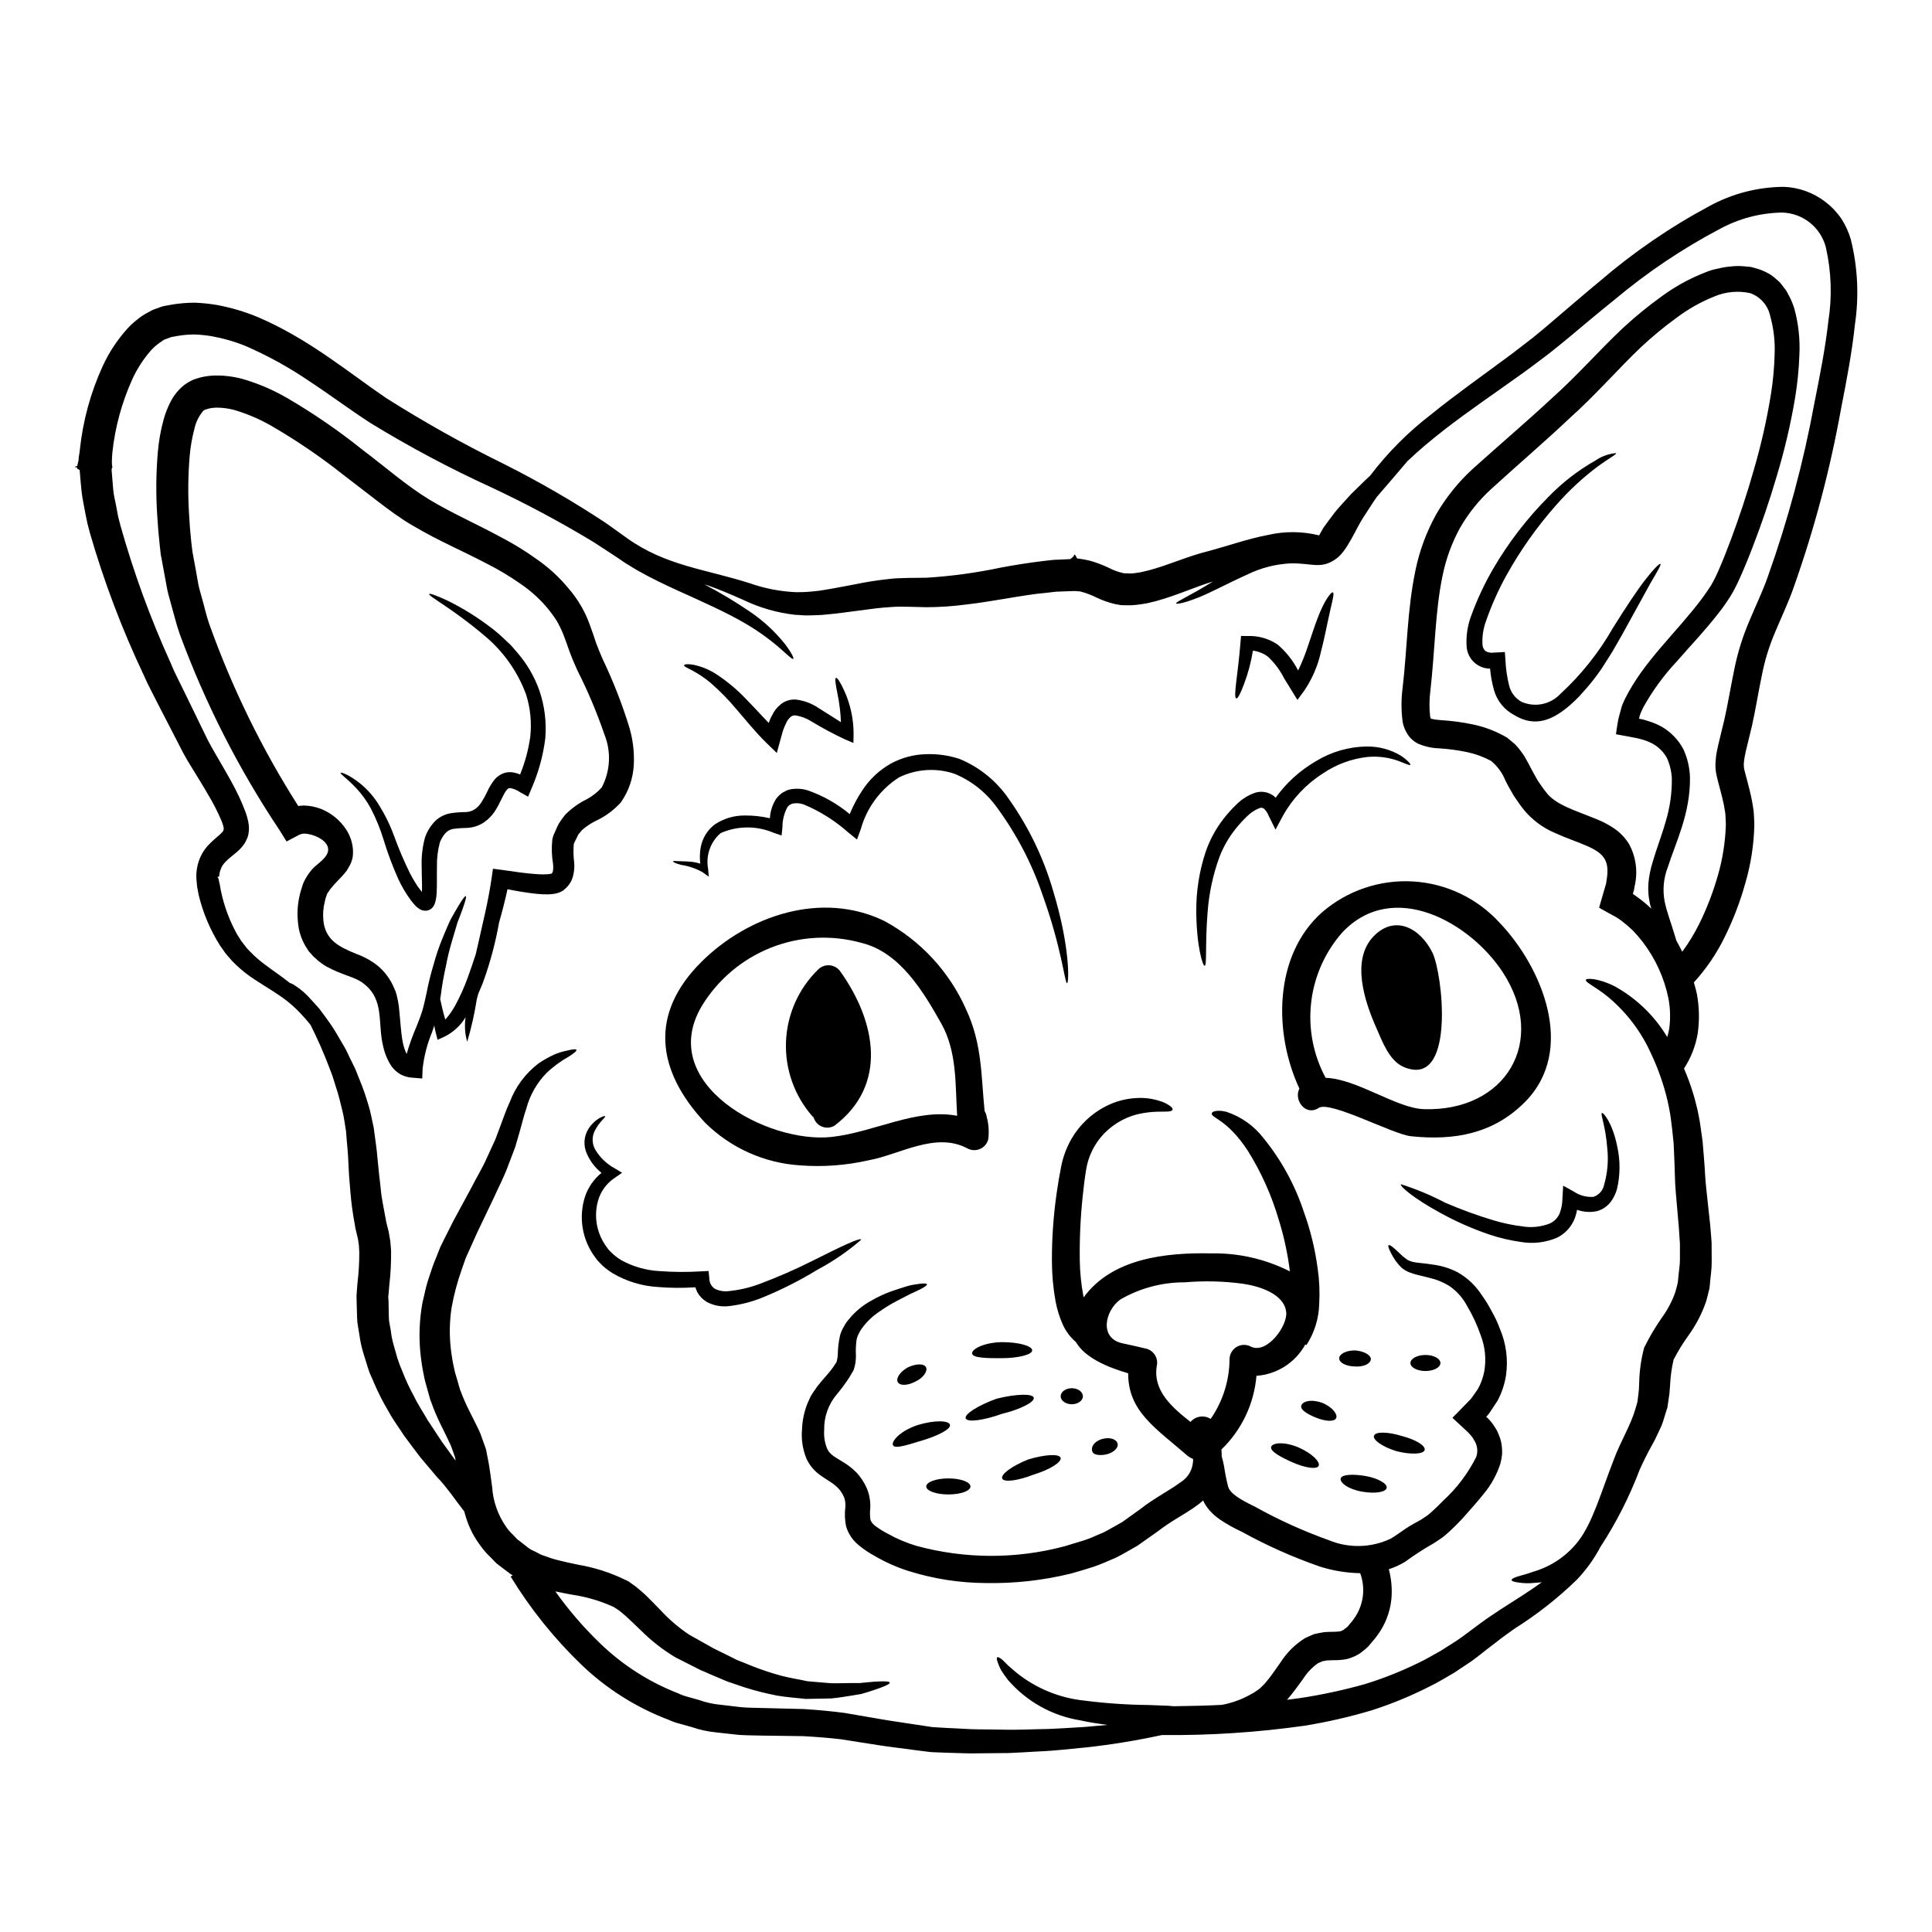 <?xml version="1.0" encoding="UTF-8"?>
<!-- Uploaded to: SVG Repo, www.svgrepo.com, Generator: SVG Repo Mixer Tools -->
<svg fill="#000000" width="800px" height="800px" version="1.1" viewBox="144 144 512 512" xmlns="http://www.w3.org/2000/svg">
 <g>
  <path d="m246.89 487.55v0.219l0.027 0.277 0.047 0.555c0.027 1.434 0.051 2.894 0.078 4.301l0.004-0.004c-0.008 0.664 0.059 1.324 0.199 1.969l0.328 1.785v0.004c0.129 1.223 0.363 2.438 0.703 3.621 0.352 1.23 0.703 2.441 1.031 3.648 0.383 1.195 0.828 2.371 1.332 3.523 0.887 2.289 1.93 4.516 3.121 6.668 1.035 2.188 2.418 4.176 3.543 6.191 1.281 1.969 2.539 3.848 3.746 5.684 1.281 1.762 2.519 3.477 3.699 5.117l-0.125-0.68-0.051-0.301-0.09-0.246-0.906-2.539c-0.355-0.883-0.883-1.84-1.281-2.754l-1.484-3.019c-0.988-1.992-1.855-4.043-2.594-6.141l-0.223-0.578-0.102-0.395-0.223-0.789-0.453-1.613c-0.281-1.078-0.629-2.137-0.832-3.242-0.461-2.176-0.797-4.375-1.008-6.59-0.395-4.344-0.199-8.719 0.578-13.012 0.527-2.039 0.855-4.074 1.512-6.016 0.656-1.941 1.254-3.938 1.969-5.559 0.328-0.859 0.68-1.711 1.008-2.543l0.25-0.656 0.098-0.152 0.305-0.625 0.602-1.234c0.832-1.66 1.637-3.269 2.445-4.852 1.633-3.047 3.242-6.016 4.777-8.832 1.41-2.793 2.969-5.258 4.152-8 0.629-1.336 1.207-2.641 1.812-3.938l0.227-0.48 0.098-0.223 0.051-0.125c0.051-0.074 0.355-0.934 0.355-0.934 0.223-0.629 0.477-1.23 0.703-1.863 0.953-2.465 1.707-4.856 2.754-7.086l0.004 0.004c1.535-4.102 4.203-7.68 7.695-10.316 1.309-0.891 2.691-1.668 4.129-2.32 1.004-0.434 2.051-0.762 3.117-0.98 1.711-0.43 2.668-0.527 2.754-0.25 0.086 0.277-0.605 0.883-2.09 1.816l0.004-0.004c-0.934 0.516-1.832 1.086-2.691 1.707-1.094 0.789-2.137 1.648-3.121 2.566-2.582 2.633-4.438 5.887-5.387 9.449-0.727 2.086-1.281 4.527-2.035 7.086-0.203 0.652-0.395 1.309-0.578 1.969l-0.281 1.008-0.426 1.129c-0.504 1.312-1.008 2.668-1.535 4.027-0.984 2.754-2.519 5.664-3.879 8.684-1.383 2.894-2.816 5.902-4.328 9.055-0.68 1.535-1.387 3.094-2.113 4.703l-0.531 1.18-0.277 0.605-0.051 0.148-0.125 0.305c-0.301 0.855-0.602 1.734-0.906 2.59l0.004-0.004c-1.203 3.356-2.125 6.809-2.754 10.316-0.547 3.59-0.613 7.234-0.203 10.844 0.215 1.879 0.535 3.746 0.957 5.59 0.176 0.93 0.527 1.887 0.789 2.816l0.395 1.434 0.227 0.703 0.074 0.328c0.039 0.062 0.074 0.133 0.102 0.199 0.699 1.914 1.52 3.781 2.449 5.594l1.41 2.816c0.477 1.059 1.031 1.969 1.484 3.148 0.43 1.23 0.859 2.441 1.312 3.672l0.074 0.227 0.023 0.074c0 0.027 0.074 0.305 0.074 0.305l0.102 0.453 0.148 0.832 0.328 1.633c0.395 2.141 0.73 4.781 1.008 6.844v0.004c0.246 3.754 1.508 7.371 3.648 10.465 0.508 0.766 1.109 1.469 1.785 2.09l0.957 1.008 0.223 0.25c0.051 0.047 0.656 0.5 0.656 0.5l2.539 1.969c0.789 0.531 1.484 0.73 2.188 1.133l0.004 0.004c0.348 0.203 0.711 0.387 1.082 0.555l1.312 0.453h-0.004c0.863 0.34 1.746 0.625 2.644 0.852l2.816 0.68c1.004 0.223 1.969 0.426 2.969 0.629v0.004c4.301 0.727 8.48 2.066 12.406 3.973l0.375 0.172 0.176 0.102 0.102 0.023 0.426 0.25 0.578 0.43 1.18 0.832c0.883 0.727 1.887 1.574 2.617 2.262 1.461 1.41 2.754 2.793 4.027 4.078v0.004c2.238 2.414 4.746 4.559 7.481 6.391 1.457 0.832 2.894 1.637 4.301 2.418 0.73 0.43 1.461 0.832 2.188 1.23 0.703 0.328 1.387 0.68 2.09 1.031 1.387 0.68 2.754 1.336 4.051 2.016 1.387 0.555 2.754 1.082 4.051 1.633 2.504 0.984 5.059 1.832 7.652 2.543 2.441 0.652 4.805 0.98 7.019 1.484 2.238 0.176 4.352 0.395 6.266 0.527 1.938 0.051 3.723-0.047 5.332-0.047h2.289c0.703-0.078 1.383-0.152 2.012-0.199 1.23-0.125 2.289-0.203 3.172-0.227 1.734-0.074 2.691 0.023 2.754 0.305s-0.727 0.75-2.418 1.359c-0.832 0.328-1.863 0.652-3.094 1.055-0.629 0.176-1.309 0.395-2.012 0.605-0.754 0.125-1.535 0.25-2.363 0.395-1.66 0.25-3.523 0.602-5.613 0.789-2.062 0.047-4.328 0.074-6.766 0.125-2.418-0.281-5.035-0.43-7.777-0.91l0.004-0.008c-2.863-0.555-5.695-1.277-8.477-2.16-1.434-0.504-2.918-1.008-4.457-1.512-1.457-0.629-2.969-1.254-4.527-1.914-0.754-0.352-1.535-0.676-2.312-1.004-0.781-0.328-1.484-0.754-2.238-1.109l-4.723-2.391c-3.328-1.984-6.394-4.379-9.133-7.117-1.387-1.309-2.691-2.617-4-3.797-0.656-0.578-1.133-0.957-1.738-1.461l-1.203-0.789-0.395-0.25c-0.051-0.023-0.199-0.074-0.199-0.074l-0.281-0.125v-0.004c-3.324-1.457-6.824-2.465-10.414-2.992-1.438-0.25-2.922-0.555-4.481-0.883 3.504 4.93 7.457 9.52 11.809 13.715 5.957 5.781 13.016 10.305 20.758 13.309 0.879 0.426 1.805 0.754 2.754 0.984 0.93 0.25 1.863 0.527 2.793 0.789l0.004-0.004c1.777 0.645 3.629 1.059 5.508 1.234 1.867 0.227 3.699 0.453 5.512 0.652 1.812 0.199 3.75 0.152 5.613 0.227 3.773 0.098 7.477 0.176 11.07 0.277 3.672 0.227 7.418 0.578 10.844 1.031 3.371 0.578 6.641 1.133 9.812 1.688 3.172 0.555 6.164 0.93 9.109 1.41 1.461 0.223 2.922 0.426 4.328 0.652 1.434 0.125 2.867 0.148 4.25 0.25 2.816 0.098 5.512 0.352 8.176 0.352 2.664 0 5.211 0.074 7.703 0.102 2.492 0.027 4.879-0.074 7.195-0.125 4.652-0.027 8.93-0.395 12.957-0.605 2.137-0.172 4.176-0.375 6.164-0.551-2.516-0.328-4.902-0.68-7.086-1.18h0.004c-7.527-1.176-14.383-4.996-19.348-10.77-0.703-0.93-1.281-1.734-1.711-2.441-0.43-0.703-0.652-1.383-0.855-1.863-0.395-1.008-0.457-1.535-0.227-1.66 0.227-0.125 0.703 0.102 1.484 0.789 0.379 0.355 0.832 0.809 1.359 1.363 0.578 0.504 1.258 1.082 2.066 1.785h-0.004c5.207 4.238 11.539 6.863 18.215 7.543 5.625 0.719 11.289 1.105 16.957 1.16 1.66 0.078 3.398 0.125 5.184 0.199 0.48 0.051 1.008 0.078 1.484 0.125 4.379-0.047 8.582-0.148 12.66-0.352 0.676-0.125 1.336-0.25 1.969-0.43l-0.004 0.004c1.82-0.484 3.574-1.176 5.234-2.062l1.438-0.789 0.98-0.68h-0.004c0.371-0.23 0.711-0.508 1.008-0.832 0.301-0.352 0.652-0.602 0.98-1.004 1.309-1.512 2.566-3.348 4.027-5.438v0.004c1.656-2.617 3.883-4.828 6.516-6.469 0.789-0.395 1.574-0.703 2.394-1.055 0.883-0.203 1.785-0.395 2.664-0.531 1.66-0.125 3.195-0.051 3.879-0.172 0.176-0.051 0.395-0.027 0.551-0.078h-0.004c0.125-0.082 0.254-0.148 0.395-0.203 0.25 0 0.551-0.395 0.879-0.578h-0.004c0.406-0.285 0.758-0.641 1.035-1.055 0.328-0.43 0.727-0.789 1.055-1.312v0.004c2.629-3.512 3.293-8.117 1.766-12.227-3.609-0.066-7.188-0.652-10.629-1.738-7.18-2.488-14.129-5.586-20.781-9.258-1.961-0.895-3.844-1.949-5.637-3.148-1.086-0.719-2.066-1.582-2.922-2.566-0.672-0.77-1.234-1.637-1.66-2.566-0.426 0.395-0.855 0.754-1.254 1.055-2.09 1.574-4.051 2.668-5.812 3.773-1.715 1.031-3.371 2.156-4.957 3.375l-5.383 3.797c-1.914 1.082-3.801 2.215-5.711 3.172-2.016 0.832-3.938 1.758-5.938 2.414-2.004 0.652-3.938 1.207-5.859 1.762h-0.004c-7.414 1.832-15.039 2.684-22.672 2.539-6.945-0.031-13.844-1.109-20.469-3.191-3.125-0.988-6.129-2.32-8.953-3.981-1.465-0.781-2.848-1.703-4.129-2.754-1.66-1.305-2.875-3.09-3.473-5.117-0.34-1.664-0.406-3.371-0.199-5.059 0.086-0.887-0.023-1.781-0.328-2.617-0.355-0.82-0.828-1.582-1.41-2.262-0.68-0.715-1.449-1.34-2.289-1.863-0.906-0.629-2.062-1.258-3.269-2.238-1.262-1.031-2.273-2.328-2.969-3.797-1.047-2.512-1.461-5.242-1.207-7.953 0.09-2.398 0.609-4.762 1.527-6.977 0.25-0.551 0.48-1.082 0.73-1.609h0.004c0.273-0.496 0.578-0.973 0.906-1.434 0.574-0.887 1.211-1.727 1.906-2.519 1.258-1.484 2.394-2.691 3.246-3.938l0.605-0.93h0.004c0.137-0.148 0.23-0.332 0.273-0.531 0.164-0.598 0.258-1.211 0.277-1.832 0.023-1.66 0.219-3.312 0.578-4.934 0.227-0.871 0.582-1.703 1.059-2.465 0.355-0.691 0.793-1.332 1.309-1.91 1.648-2.031 3.684-3.715 5.988-4.961 1.676-0.969 3.438-1.785 5.258-2.438 1.609-0.551 2.992-1.008 4.176-1.359 1.184-0.352 2.137-0.453 2.894-0.578 1.535-0.227 2.289-0.176 2.363 0.074 0.07 0.25-0.527 0.703-1.891 1.387-0.676 0.352-1.574 0.727-2.617 1.23-1.043 0.504-2.234 1.18-3.644 1.887-1.598 0.844-3.133 1.797-4.606 2.844-1.766 1.18-3.301 2.672-4.531 4.402-0.336 0.461-0.625 0.961-0.855 1.488-0.238 0.449-0.406 0.93-0.5 1.43-0.188 1.352-0.25 2.719-0.18 4.078 0.023 0.988-0.078 1.977-0.301 2.941l-0.277 0.957c-0.125 0.27-0.27 0.535-0.43 0.785-0.223 0.395-0.477 0.789-0.727 1.23v0.004c-1.016 1.566-2.125 3.066-3.324 4.5-2.231 2.621-3.422 5.973-3.344 9.414-0.133 1.746 0.152 3.5 0.832 5.113 0.332 0.641 0.809 1.199 1.383 1.637 0.652 0.504 1.633 1.059 2.754 1.762h0.004c1.305 0.773 2.508 1.711 3.57 2.789 1.156 1.234 2.086 2.656 2.758 4.207 0.688 1.652 0.996 3.441 0.906 5.231-0.117 1.039-0.098 2.086 0.051 3.121 0.285 0.672 0.754 1.246 1.355 1.66 1.004 0.738 2.066 1.398 3.172 1.969 2.445 1.375 5.035 2.473 7.723 3.269 12.824 3.481 26.336 3.516 39.176 0.098 1.738-0.527 3.5-1.055 5.285-1.609 1.785-0.555 3.375-1.41 5.117-2.086 1.66-0.859 3.269-1.84 4.934-2.754l4.801-3.449c3.543-2.816 7.871-4.984 10.77-7.172 1.27-0.828 2.238-2.047 2.754-3.469 0.258-0.773 0.402-1.582 0.43-2.394-0.023-0.098-0.051-0.172-0.074-0.246v-0.004c-0.512-0.184-0.988-0.457-1.41-0.805-8.504-7.394-15.742-11.727-15.742-21.863-5.406-1.574-11.414-4.078-13.836-8.266-1.5-1.281-2.695-2.883-3.5-4.684-0.859-1.922-1.488-3.941-1.883-6.012-0.645-3.535-0.973-7.125-0.984-10.719-0.027-5.984 0.387-11.965 1.234-17.891 0.375-2.668 0.789-5.117 1.281-7.551l0.004 0.004c0.52-2.492 1.438-4.883 2.715-7.086 2.098-3.594 5.168-6.523 8.855-8.453 2.644-1.398 5.57-2.18 8.559-2.293 1.941-0.094 3.887 0.152 5.746 0.734 1.047 0.281 2.039 0.75 2.918 1.383 0.555 0.43 0.754 0.754 0.652 1.008-0.102 0.25-0.453 0.395-1.105 0.453-0.652 0.059-1.609 0.023-2.894 0.051h0.004c-1.625 0.043-3.246 0.238-4.836 0.578-2.277 0.504-4.438 1.441-6.363 2.758-2.57 1.719-4.652 4.078-6.039 6.844-0.836 1.672-1.406 3.461-1.684 5.309-0.355 2.164-0.656 4.578-0.91 7.121-0.586 5.621-0.836 11.273-0.75 16.926 0.055 3.141 0.375 6.273 0.957 9.359 0.023 0.125 0.047 0.199 0.074 0.305 7.523-10.367 21.812-11.902 33.789-11.652 7.242-0.141 14.406 1.5 20.863 4.777-0.574-4.633-1.559-9.203-2.945-13.66-1.891-6.461-4.656-12.633-8.227-18.344-5.535-8.426-9.688-8.582-9.535-9.863 0.027-0.426 1.18-1.055 3.801-0.453 3.973 1.293 7.453 3.766 9.984 7.086 4.676 5.773 8.266 12.348 10.598 19.402 1.773 4.898 3.012 9.977 3.695 15.145 0.445 3.082 0.574 6.203 0.395 9.312-0.102 3.883-1.277 7.664-3.398 10.918l-0.277-0.199h0.004c-2.617 4.805-7.5 7.945-12.957 8.328-0.629 7.418-3.926 14.355-9.285 19.523 0.051 0.605 0.074 1.207 0.074 1.816 0.227 0.855 0.453 1.684 0.605 2.516v-0.004c0.27 1.836 0.629 3.66 1.078 5.461 0.504 1.938 3.523 3.625 7.023 5.309 6.273 3.508 12.832 6.484 19.602 8.906 5.312 2.231 11.328 2.09 16.531-0.395 1.18-0.703 2.34-1.574 3.82-2.566 1.574-1.078 2.754-1.633 4.078-2.391l1.574-1.031c0.527-0.352 0.98-0.832 1.457-1.207 0.984-0.883 1.969-1.863 2.922-2.844l-0.004 0.004c3.617-3.305 6.594-7.242 8.781-11.625 0.508-1.516 0.273-3.184-0.629-4.504-0.199-0.402-0.453-0.773-0.754-1.105l-0.703-0.789-1.207-1.133c-0.789-0.703-1.574-1.434-2.312-2.137l-0.551-0.527-0.152-0.125c-0.023-0.051 0.074-0.102 0.102-0.152l1.281-1.281c0.652-0.676 1.336-1.383 1.969-2.039l0.98-1.004-0.004-0.004c0.293-0.254 0.559-0.543 0.785-0.859 0.531-0.75 1.059-1.508 1.574-2.238 0.84-1.477 1.426-3.086 1.738-4.754 0.555-3.176 0.242-6.438-0.906-9.449-0.957-2.797-2.207-5.488-3.723-8.023-1.098-2.047-2.668-3.801-4.578-5.117-1.66-1.035-3.481-1.781-5.387-2.211-1.816-0.504-3.477-0.754-5.117-1.387-0.801-0.301-1.551-0.734-2.211-1.285-1.145-1.121-2.09-2.43-2.793-3.871-0.652-1.258-0.855-1.941-0.625-2.09 0.227-0.148 0.789 0.199 1.836 1.156 0.504 0.48 1.133 1.059 1.914 1.785 0.395 0.352 0.832 0.602 1.258 0.957h-0.004c0.477 0.254 0.984 0.441 1.508 0.555 1.207 0.246 2.996 0.328 4.984 0.652v0.004c2.379 0.273 4.691 0.98 6.816 2.086 2.617 1.488 4.828 3.598 6.441 6.141 0.926 1.289 1.758 2.641 2.492 4.051 0.883 1.523 1.633 3.125 2.242 4.781 1.641 3.844 2.203 8.062 1.633 12.199-0.355 2.367-1.105 4.652-2.215 6.769l-2.039 3.094c-0.09 0.152-0.191 0.293-0.301 0.43l-0.176 0.199-0.328 0.395c-0.395 0.301-0.023 0.352 0.102 0.477 0.742 0.723 1.395 1.535 1.938 2.418 0.465 0.66 0.836 1.379 1.105 2.137 0.34 0.781 0.578 1.602 0.703 2.441 0.141 0.875 0.191 1.762 0.156 2.644-0.09 0.848-0.242 1.691-0.457 2.516-0.953 2.934-2.453 5.656-4.43 8.023-1.836 2.312-3.672 4.301-5.637 6.543-1.031 1.105-2.086 2.164-3.293 3.293-0.629 0.555-1.23 1.133-1.938 1.66-0.703 0.527-1.438 0.957-2.164 1.461v0.004c-2.695 1.523-5.301 3.207-7.801 5.031-1.352 0.824-2.797 1.484-4.301 1.969 0.695 2.59 0.926 5.281 0.68 7.949-0.367 3.559-1.711 6.945-3.879 9.789-0.477 0.68-1.078 1.309-1.609 1.969-0.547 0.707-1.191 1.332-1.91 1.863-0.77 0.676-1.645 1.219-2.59 1.609-0.477 0.199-1.008 0.395-1.508 0.551-0.477 0.109-0.957 0.191-1.438 0.254-0.816 0.098-1.641 0.141-2.465 0.125l-1.66 0.051c-0.395 0.102-0.809 0.148-1.207 0.227-0.395 0.172-0.754 0.352-1.156 0.5h-0.004c-1.586 1.121-2.938 2.539-3.973 4.18-1.281 1.781-2.668 3.695-4.25 5.535l3.422-0.453h-0.004c5.801-0.875 11.539-2.113 17.184-3.699 4.844-1.492 9.562-3.359 14.117-5.586 2.164-1.008 4.152-2.238 6.141-3.32 1.887-1.254 3.797-2.34 5.535-3.621 1.734-1.281 3.473-2.566 5.117-3.801 1.785-1.309 3.523-2.441 5.184-3.543 4.051-2.566 7.699-4.879 10.844-7.144h-0.004c-0.094 0-0.188 0.016-0.273 0.047-0.578 0.051-1.105 0.102-1.633 0.125h-0.004c-1.516 0.168-3.047 0.129-4.551-0.125-1.008-0.148-1.574-0.375-1.574-0.625s0.477-0.555 1.461-0.883c0.984-0.328 2.488-0.652 4.176-1.281l-0.004-0.004c4.812-1.363 9.055-4.238 12.105-8.199 3.797-4.984 5.934-12.781 9.445-21.789 1.684-4.481 4.481-9.086 5.637-13.188l0.453-1.574 0.098-0.395 0.027-0.227 0.125-0.98 0.223-1.969 0.074-1.836h0.004c0.066-3.082 0.5-6.148 1.281-9.133l0.027-0.074 0.098-0.227 0.004-0.004c1.352-2.731 2.906-5.356 4.656-7.848 1.477-2.035 2.656-4.273 3.492-6.644 0.203-0.652 0.355-1.332 0.531-1.969l0.125-0.504 0.023-0.172 0.125-1.207c0.125-1.574 0.43-3.297 0.43-4.723l0.004-4.297c-0.102-1.512-0.199-2.996-0.305-4.481-0.25-3.07-0.527-6.09-0.789-9.055-0.277-2.871-0.25-6.191-0.395-8.906-0.051-1.387-0.125-2.754-0.176-4.078-0.125-1.281-0.25-2.566-0.395-3.82-0.141-1.254-0.328-2.617-0.504-3.902-0.223-1.18-0.395-2.289-0.676-3.449l0.004 0.004c-1.004-4.328-2.465-8.535-4.356-12.555-2.613-5.871-6.539-11.062-11.473-15.176-3.543-2.844-6.066-3.848-5.859-4.504 0.074-0.453 3.019-0.578 7.648 1.711l-0.004 0.004c5.742 3.176 10.543 7.809 13.914 13.434 0.219-0.711 0.395-1.43 0.527-2.16 0.363-2.672 0.293-5.383-0.199-8.031-1.105-5.449-3.438-10.574-6.816-14.992-0.828-1.066-1.711-2.094-2.644-3.07-0.949-0.902-1.949-1.75-2.992-2.543-0.723-0.559-1.496-1.047-2.316-1.457l-1.941-1.082-0.957-0.527-0.477-0.277c-0.227-0.074-0.277-0.176-0.176-0.355l1.059-3.672 0.527-1.812 0.004 0.004c0.09-0.266 0.168-0.535 0.227-0.809l0.047-0.453c0.957-5.281-0.352-7.422-5.586-9.586-2.441-1.059-5.258-1.969-8.129-3.297h0.004c-3.156-1.34-5.941-3.418-8.125-6.059-1.082-1.336-1.863-2.543-2.754-3.848-0.75-1.336-1.574-2.691-2.16-3.938h-0.004c-0.816-2.027-2.121-3.816-3.801-5.211-2-1.074-4.144-1.859-6.367-2.332-2.496-0.52-5.027-0.855-7.574-1.008-1.809-0.066-3.59-0.461-5.258-1.156-1.211-0.566-2.231-1.465-2.945-2.59-0.621-0.961-1.059-2.027-1.281-3.148-0.414-3.016-0.422-6.066-0.027-9.082 1.23-10.367 1.207-20.684 3.398-31.125h-0.004c1.07-5.242 2.938-10.285 5.539-14.957 2.621-4.516 5.918-8.602 9.785-12.113 7.297-6.566 14.242-12.453 20.859-18.617 6.766-6.039 12.254-12.406 18.844-18.621h0.004c3.219-2.984 6.625-5.766 10.188-8.328 3.574-2.637 7.484-4.785 11.625-6.387 1.047-0.453 2.144-0.785 3.269-0.984 1.125-0.285 2.269-0.477 3.422-0.578 1.176-0.145 2.363-0.16 3.543-0.047l1.836 0.172c0.605 0.152 1.234 0.332 1.84 0.504h-0.004c1.25 0.395 2.441 0.953 3.543 1.66 0.535 0.371 1.039 0.781 1.508 1.234 0.512 0.387 0.961 0.855 1.332 1.383l1.133 1.484c0.305 0.527 0.578 1.059 0.855 1.574 0.516 1.012 0.941 2.066 1.285 3.148 1.102 3.996 1.559 8.141 1.355 12.281-0.137 3.812-0.516 7.609-1.129 11.371-1.184 7.035-2.816 13.984-4.879 20.809-1.941 6.617-4.102 12.883-6.414 18.871-1.156 3.019-2.363 5.938-3.676 8.832h-0.004c-0.684 1.496-1.453 2.949-2.312 4.352-0.906 1.359-1.785 2.691-2.754 3.902-3.769 4.902-7.746 9.004-11.32 13.133h-0.004c-3.477 3.707-6.477 7.828-8.934 12.277l-0.652 1.438-0.223 0.652h-0.004c-0.066 0.188-0.105 0.383-0.125 0.578 0 0.074-0.102 0.223-0.027 0.25l0.281 0.051 0.551 0.098v0.004c0.043-0.004 0.086 0.008 0.125 0.027 0.027 0 0.199 0.047 0.199 0.047l0.984 0.305c1.332 0.375 2.613 0.906 3.824 1.574 2.445 1.41 4.445 3.488 5.762 5.988 1.07 2.344 1.66 4.875 1.734 7.449 0.125 9.586-3.773 17.184-5.859 23.75-1.141 2.894-1.434 6.055-0.855 9.109 0.602 2.969 1.734 5.734 2.566 8.629 0.199 0.578 0.352 1.156 0.527 1.734 0.551 0.957 1.055 1.969 1.574 2.973 1.691-2.297 3.184-4.738 4.457-7.297 2.062-4.168 3.738-8.516 5.004-12.988 1.234-4.293 1.934-8.723 2.086-13.184 0.027-1.082-0.098-2.086-0.125-3.094-0.199-1.008-0.25-1.891-0.551-3.047-0.48-2.285-1.082-4.176-1.711-6.816v-0.004c-0.371-1.496-0.465-3.047-0.277-4.574 0.043-0.68 0.133-1.352 0.277-2.016l0.395-1.863c0.527-2.211 1.082-4.43 1.609-6.641 0.957-4.254 1.66-8.633 2.59-13.109 0.895-4.555 2.281-9 4.129-13.262 1.66-4 3.473-7.676 4.828-11.598 5.324-14.945 9.438-30.293 12.305-45.895 1.484-7.422 2.922-14.715 3.699-21.688 1.027-6.508 0.805-13.148-0.652-19.574-1.359-5.301-6.059-9.062-11.527-9.234-5.75 0.074-11.395 1.543-16.453 4.273-9.992 5.254-19.387 11.566-28.031 18.824-4.203 3.371-8.18 6.719-12.078 9.988-1.969 1.609-3.898 3.219-5.902 4.754-2.008 1.535-3.938 2.945-5.859 4.375-7.75 5.562-14.996 10.465-21.336 15.398-3.543 2.754-6.816 5.512-9.738 8.305l-0.004 0.004c-0.066 0.098-0.141 0.188-0.223 0.273-2.191 2.594-4.856 5.688-7.871 9.184-1.258 1.785-2.391 3.676-3.543 5.383-2.016 3.047-4.227 8.859-7.199 10.973-4.051 2.918-6.363 1.129-12.098 1.23l-0.004 0.004c-3.898 0.191-7.719 1.16-11.242 2.848-6.414 2.922-11.02 5.488-14.219 6.594-3.195 1.207-4.805 1.387-4.856 1.18-0.098-0.301 1.309-0.93 4.203-2.566 1.508-0.789 3.293-1.887 5.559-3.242-4.629 1.359-9.332 3.598-15.094 5.184l-2.391 0.578c-0.859 0.172-1.914 0.301-2.871 0.426l0.004-0.004c-0.836 0.105-1.676 0.141-2.516 0.105l-1.109-0.023h-0.164l-0.355-0.027v-0.004c-0.039-0.012-0.082-0.023-0.121-0.023l-0.395-0.074-0.789-0.125c-1.781-0.414-3.512-1.02-5.16-1.812-1.137-0.566-2.32-1.031-3.539-1.383-0.25-0.051-0.395-0.125-0.73-0.199l-1.41-0.102-2.312 0.074-2.641 0.102-2.641 0.305c-1.734 0.148-3.5 0.375-5.258 0.652-1.758 0.281-3.5 0.527-5.285 0.855-3.496 0.555-7.019 1.18-10.539 1.574l-0.008-0.004c-3.523 0.477-7.074 0.719-10.629 0.73-1.66-0.051-3.32-0.074-4.934-0.125-1.461 0.027-2.844-0.074-4.328 0.074-2.922 0.152-5.84 0.578-8.734 0.957-2.894 0.379-5.711 0.789-8.555 1.031-1.336 0.176-2.945 0.176-4.352 0.227-1.484 0.074-2.617-0.125-3.902-0.148l0.004-0.004c-4.75-0.531-9.379-1.863-13.688-3.934-3.676-1.637-6.668-2.871-9.211-3.773-0.395-0.125-0.754-0.223-1.133-0.352 4.211 2.191 8.289 4.637 12.203 7.32 3.492 2.379 6.606 5.273 9.234 8.582 1.707 2.285 2.312 3.648 2.137 3.82-0.25 0.227-1.359-0.855-3.422-2.691-3.008-2.621-6.269-4.941-9.734-6.922-4.531-2.641-10.367-5.258-17.32-8.402-3.449-1.574-7.172-3.32-11.047-5.535-0.953-0.578-1.91-1.18-2.894-1.762l-2.789-1.887c-1.914-1.23-3.879-2.516-5.863-3.824h-0.004c-8.785-5.305-17.844-10.145-27.137-14.496-10.984-5.031-21.652-10.719-31.953-17.031-5.461-3.543-10.629-7.422-16.027-10.973-5.336-3.644-11.004-6.777-16.926-9.359-2.918-1.184-5.953-2.059-9.051-2.613-1.516-0.254-3.043-0.406-4.578-0.457-1.504 0-3 0.133-4.481 0.391l-1.105 0.199-0.555 0.098-0.176 0.078-1.254 0.453-0.004 0.004c-0.203 0.059-0.398 0.145-0.578 0.254l-0.305 0.223c-1.07 0.664-2.055 1.469-2.918 2.391-2.098 2.359-3.82 5.023-5.117 7.902-2.754 6.133-4.523 12.664-5.234 19.348-0.051 0.789-0.125 1.609-0.125 2.391l0.051 1.18 0.199 0.152c0 0.023-0.176 0.125-0.176 0.125l-0.148 0.652c0.148 1.758 0.277 3.496 0.43 5.231s0.578 3.172 0.855 4.758l0.43 2.34 0.625 2.418-0.004 0.004c3.508 12.488 7.965 24.695 13.336 36.504l0.859 2.016 1.031 2.113 2.039 4.148c1.332 2.754 2.664 5.488 3.977 8.18 0.652 1.336 1.309 2.668 1.938 3.977 0.527 1.031 1.281 2.363 1.988 3.574 1.434 2.492 2.918 4.984 4.277 7.477h-0.004c1.449 2.582 2.699 5.266 3.738 8.035 0.281 0.777 0.508 1.578 0.68 2.387 0.277 1.203 0.285 2.445 0.023 3.648l-0.148 0.477-0.074 0.227-0.203 0.477c-0.148 0.328-0.328 0.652-0.5 0.957l-0.453 0.652v0.004c-0.551 0.695-1.176 1.332-1.867 1.891-2.312 1.887-3.519 2.844-4.023 4.328-0.156 0.371-0.277 0.758-0.352 1.156l-0.074 0.68-0.102 0.176-0.152 0.062-0.277 0.023h0.004c0.09 0.113 0.191 0.223 0.297 0.328l0.395 1.785 0.25 1.41c0.84 4.117 2.309 8.082 4.356 11.754l0.789 1.23 0.176 0.301 0.074 0.102 0.051 0.074 0.48 0.629 0.953 1.23c0.332 0.395 0.605 0.629 0.91 0.957h-0.004c1.254 1.301 2.617 2.484 4.074 3.543 2.141 1.609 4.406 3.117 6.441 4.754h0.004c0.516 0.156 1 0.402 1.434 0.73 1.422 0.922 2.719 2.031 3.848 3.297 0.754 0.855 1.609 1.781 2.543 2.812 0.832 1.082 1.66 2.266 2.59 3.543 0.973 1.379 1.871 2.809 2.691 4.281 0.453 0.789 0.934 1.574 1.41 2.391s0.855 1.711 1.281 2.59c0.43 0.879 0.906 1.816 1.359 2.754 0.453 0.941 0.789 1.969 1.207 2.969v-0.004c0.887 2.106 1.652 4.254 2.293 6.445 0.375 1.16 0.688 2.344 0.93 3.543 0.125 0.629 0.281 1.23 0.395 1.863 0.074 0.355 0.125 0.527 0.223 1.031l0.125 0.906c0.305 2.394 0.703 4.781 0.906 7.422 0.125 1.281 0.25 2.617 0.395 3.938 0.152 1.254 0.281 2.516 0.43 3.797 0.199 2.617 0.789 5.082 1.23 7.648l0.176 0.957 0.051 0.25v0.051l0.023 0.125 0.125 0.504 0.527 2.062 0.43 2.566c0.098 0.832 0.125 1.637 0.199 2.469h0.004c0.039 3.074-0.117 6.148-0.477 9.203l-0.176 2.113-0.074 0.73zm387.61-280.03c1.824 7.336 2.191 14.957 1.082 22.434-0.789 7.422-2.188 14.746-3.672 22.293v0.004c-2.871 16.012-7.035 31.762-12.457 47.102-1.387 4.074-3.32 8.078-4.984 12.074h0.004c-1.625 3.766-2.832 7.699-3.598 11.727-0.883 4.199-1.574 8.66-2.594 13.234-0.527 2.191-1.055 4.406-1.609 6.644l-0.305 1.512v-0.004c-0.09 0.457-0.156 0.918-0.199 1.383-0.059 0.383-0.066 0.773-0.023 1.156 0 0.387 0.062 0.766 0.176 1.133 0.453 1.863 1.23 4.453 1.707 6.742 0.281 1.105 0.48 2.594 0.703 3.902 0.074 1.336 0.199 2.668 0.176 3.977h0.004c-0.133 5.129-0.926 10.219-2.363 15.145-1.375 4.961-3.223 9.781-5.508 14.395-2.129 4.363-4.875 8.395-8.152 11.977 0.277 0.98 0.578 1.969 0.789 2.969 0.656 3.504 0.734 7.094 0.227 10.625-0.57 3.293-1.805 6.434-3.625 9.234 0.992 2.277 1.84 4.613 2.543 6.996 0.395 1.281 0.703 2.691 1.055 4.051 0.25 1.309 0.531 2.516 0.73 3.977 0.199 1.461 0.395 2.844 0.602 4.301 0.125 1.434 0.25 2.871 0.355 4.328 0.277 2.941 0.277 5.461 0.652 8.5 0.328 2.973 0.652 5.992 0.98 9.086 0.152 1.609 0.277 3.219 0.395 4.856 0.027 1.734 0.027 3.496 0.027 5.281s-0.25 3.246-0.395 4.879l-0.102 1.207-0.051 0.305v0.148l-0.074 0.453v0.004c-0.004 0.043-0.012 0.086-0.023 0.125l-0.176 0.68c-0.25 0.93-0.43 1.836-0.73 2.754l-0.004 0.004c-1.09 3.113-2.625 6.055-4.555 8.73-1.488 2.062-2.824 4.231-3.996 6.492-0.52 2.266-0.832 4.574-0.93 6.894l-0.176 2.137-0.281 1.969-0.148 0.98-0.023 0.223-0.027 0.125-0.047 0.355-0.203 0.602-0.652 2.113c-0.223 0.703-0.426 1.438-0.703 2.09l-0.883 1.887-0.879 1.863-0.859 1.574c-1.129 2.012-2.285 4.375-3.148 6.297h-0.004c-2.719 7.191-6.215 14.066-10.418 20.508-1.656 3.133-3.731 6.027-6.164 8.602-5.066 4.938-10.641 9.32-16.629 13.086-1.574 1.133-3.219 2.266-4.754 3.5-1.688 1.281-3.426 2.641-5.184 4.027-1.758 1.387-3.902 2.664-5.902 4.051-2.113 1.23-4.328 2.59-6.644 3.723l-0.004-0.004c-4.914 2.504-10.02 4.609-15.27 6.297-5.859 1.754-11.828 3.125-17.867 4.102-12.523 1.773-25.168 2.602-37.816 2.469-6.598 1.438-13.266 2.531-19.98 3.269-4.074 0.375-8.453 0.93-13.184 1.105-2.363 0.125-4.832 0.305-7.371 0.395l-7.871 0.074c-2.691 0.102-5.539-0.102-8.43-0.148-1.457-0.078-2.945-0.078-4.43-0.176-1.508-0.199-3.019-0.395-4.555-0.578-3.043-0.43-6.297-0.789-9.445-1.281-3.148-0.496-6.414-1.008-9.738-1.535-3.32-0.395-6.57-0.629-10.062-0.832-3.574-0.051-7.246-0.102-11.02-0.148-1.938-0.051-3.879-0.051-5.902-0.176-2.039-0.227-4.102-0.453-6.215-0.68l-0.004-0.004c-2.125-0.207-4.219-0.664-6.238-1.359-1.059-0.277-2.09-0.578-3.148-0.883-1.07-0.258-2.117-0.621-3.121-1.082-8.68-3.293-16.598-8.316-23.273-14.766-7.144-6.91-13.383-14.699-18.57-23.176l0.527-0.352c-0.199-0.125-0.453-0.25-0.652-0.395l-2.566-1.938-0.652-0.504-0.148-0.102-0.328-0.277-0.125-0.125-0.332-0.328-1.281-1.336-0.004 0.008c-0.918-0.871-1.742-1.828-2.461-2.867-1.602-2.117-2.844-4.481-3.676-7-0.227-0.703-0.43-1.383-0.605-2.062-1.156-1.508-2.363-3.094-3.57-4.754-0.578-0.727-1.16-1.461-1.762-2.238-0.578-0.703-1.105-1.309-1.887-2.113-1.535-1.785-2.848-3.398-4.379-5.184-1.41-1.863-2.867-3.746-4.328-5.762-1.359-2.113-2.922-4.176-4.176-6.516h-0.004c-1.41-2.363-2.66-4.82-3.75-7.348-0.527-1.336-1.207-2.566-1.633-4-0.426-1.434-0.859-2.793-1.312-4.227-0.441-1.5-0.77-3.031-0.98-4.582l-0.395-2.391h0.004c-0.145-0.746-0.223-1.504-0.23-2.262-0.051-1.438-0.074-2.871-0.125-4.328l-0.023-1.434 0.074-1.156 0.176-2.238v-0.004c0.332-2.703 0.492-5.426 0.477-8.152l-0.098-1.785-0.227-1.609-0.477-2.039-0.125-0.504-0.078-0.328-0.047-0.277-0.176-1.082-0.004 0.004c-0.527-2.805-0.906-5.637-1.133-8.484-0.125-1.359-0.223-2.715-0.328-4.051-0.102-1.336-0.125-2.516-0.199-3.773-0.074-2.441-0.395-4.957-0.555-7.344l-0.074-0.906-0.125-0.73-0.25-1.609h-0.004c-0.148-1.07-0.359-2.125-0.625-3.168-0.504-2.09-0.984-4.102-1.637-6.016-0.305-0.98-0.602-1.914-0.883-2.844-0.352-0.91-0.676-1.816-1.004-2.668-1.426-3.734-3.039-7.394-4.836-10.969-0.043-0.07-0.09-0.141-0.148-0.199-0.824-1.055-1.703-2.062-2.641-3.019-1.012-1.074-2.098-2.074-3.246-2.996-2.391-1.938-5.332-3.598-8.633-5.762-1.789-1.141-3.465-2.445-5.008-3.902-0.797-0.746-1.547-1.543-2.238-2.387l-0.504-0.605-0.148-0.148-0.199-0.305-0.25-0.352-1.008-1.438h-0.004c-2.609-4.137-4.519-8.676-5.66-13.434l-0.395-2.113-0.176-1.84c-0.133-1.637 0.062-3.289 0.578-4.852 0.531-1.633 1.414-3.129 2.59-4.379 1.109-1.18 2.266-2.086 3.07-2.816v-0.004c0.309-0.289 0.594-0.598 0.859-0.93l0.035-0.16c0.004-0.008 0.004-0.016 0-0.023v-0.027c0.02-0.039 0.035-0.082 0.051-0.125l0.051-0.172v-0.004c-0.051-0.215-0.086-0.434-0.102-0.656-0.129-0.496-0.289-0.98-0.48-1.457-1.004-2.367-2.172-4.664-3.496-6.867-1.359-2.363-2.844-4.723-4.375-7.246-0.789-1.258-1.512-2.445-2.363-4.027-0.68-1.312-1.363-2.644-2.039-3.977-1.363-2.672-2.754-5.363-4.172-8.074-0.703-1.387-1.41-2.754-2.113-4.152l-1.035-2.062-0.199-0.43-0.125-0.25-0.25-0.551-0.496-1.086c-5.738-12.117-10.496-24.68-14.219-37.562l-0.676-2.582-0.566-2.758c-0.305-1.836-0.754-3.723-0.957-5.512-0.199-1.785-0.328-3.496-0.477-5.231l-0.051-0.652-0.652-0.332c-0.027-0.727-0.629-0.246-0.629-0.453v-0.074l0.629-0.199 0.352-1.461c0-0.98 0.281-1.91 0.355-2.867l-0.004 0.004c0.805-7.652 2.844-15.121 6.039-22.117 1.707-3.719 3.981-7.148 6.742-10.168 0.746-0.789 1.555-1.523 2.414-2.188 0.949-0.789 1.988-1.469 3.094-2.016l0.859-0.477c0.246-0.125 0.426-0.148 0.625-0.25l1.258-0.453 0.328-0.125 0.148-0.051 0.504-0.148v-0.023c0 0.023 0 0 0.027 0h0.074l0.754-0.152 1.535-0.277 0.004-0.004c1.996-0.328 4.016-0.5 6.039-0.504 1.965 0.074 3.922 0.277 5.859 0.605 3.711 0.684 7.336 1.754 10.82 3.195 13.461 5.738 23.977 14.617 34.066 21.488v-0.004c9.965 6.312 20.258 12.082 30.844 17.289 9.434 4.723 18.574 10.008 27.375 15.824 1.941 1.387 3.824 2.754 5.664 4.051 10.164 7.246 20.555 8.129 32.383 11.875 3.949 1.398 8.086 2.207 12.273 2.394 1.242 0.02 2.488-0.02 3.727-0.125 1.18-0.152 2.238-0.176 3.574-0.43 2.566-0.395 5.285-0.957 8.18-1.484h-0.004c3.059-0.645 6.148-1.129 9.258-1.461 1.609-0.223 3.375-0.199 5.117-0.277 1.574-0.027 3.172-0.027 4.805-0.051 6.625-0.414 13.211-1.312 19.707-2.691 1.758-0.328 3.57-0.652 5.406-0.93 1.84-0.277 3.699-0.578 5.637-0.789l2.894-0.328 2.969-0.125 1.484-0.074 0.754-0.629 0.395-0.625h-0.004c0.16 0.199 0.305 0.406 0.43 0.629l0.098 0.305 0.176 0.148 1.41 0.203c0.578 0.074 1.359 0.277 2.039 0.426 1.723 0.492 3.398 1.133 5.008 1.91 1.07 0.551 2.203 0.977 3.375 1.262l0.328 0.074 0.148 0.051 1.059 0.023c0.645 0.059 1.297 0.035 1.934-0.074l1.535-0.227 1.914-0.453c5.156-1.309 10.488-3.82 16.25-5.207 5.035-1.359 10.234-3.219 15.598-4.227l0.004-0.004c4.441-1.012 9.062-0.969 13.488 0.129 0.328-0.629 0.703-1.258 1.031-1.863 0.98-1.41 2.012-2.754 2.969-4.027 0.957-1.27 2.062-2.363 3.047-3.496l-0.004 0.004c0.941-1.086 1.941-2.121 2.992-3.098 1.207-1.203 2.363-2.312 3.5-3.371 4.652-6.117 10.102-11.586 16.203-16.254 6.438-5.231 13.684-10.316 21.234-15.926 1.84-1.438 3.723-2.871 5.66-4.352 1.84-1.484 3.723-3.07 5.637-4.723 3.848-3.269 7.824-6.719 12.027-10.191l0.004-0.004c8.938-7.688 18.691-14.379 29.086-19.949 6.059-3.316 12.844-5.074 19.75-5.117 4.012 0.145 7.871 1.547 11.047 4.004 1.637 1.254 3.062 2.766 4.227 4.473 1.102 1.711 1.945 3.574 2.508 5.531zm-20.203 30.422h-0.004c0.152-3.418-0.238-6.84-1.156-10.141-0.574-2.832-2.594-5.152-5.316-6.113-3.203-0.703-6.547-0.387-9.562 0.906-3.547 1.422-6.887 3.309-9.938 5.609-3.309 2.398-6.465 5.004-9.445 7.801-5.902 5.586-11.977 12.629-18.77 18.695-6.617 6.262-13.863 12.453-20.73 18.719l-0.004 0.004c-3.328 3-6.164 6.508-8.406 10.391-2.223 4.031-3.809 8.387-4.703 12.906-1.938 9.285-1.988 19.727-3.195 30.309v-0.004c-0.301 2.266-0.324 4.555-0.074 6.824 0.227 0.832 0.176 0.477 0.199 0.602 0.867 0.215 1.75 0.344 2.641 0.395 2.887 0.168 5.754 0.555 8.582 1.156 3.152 0.664 6.18 1.84 8.957 3.469 0.727 0.578 1.434 1.18 2.137 1.785v0.004c0.641 0.645 1.223 1.344 1.738 2.09 0.496 0.656 0.934 1.352 1.309 2.086 0.426 0.73 0.754 1.363 1.055 1.969 0.656 1.281 1.281 2.344 1.914 3.473 0.703 1.008 1.461 2.164 2.188 3.047 2.519 3.398 7.676 4.805 13.41 7.172v-0.004c1.582 0.625 3.094 1.418 4.508 2.363 1.676 1.109 3.086 2.578 4.125 4.301 1.84 3.438 2.34 7.438 1.41 11.223l-0.098 0.652c-0.051 0.25-0.051 0.148-0.051 0.25l-0.102 0.328-0.176 0.629c0.152 0.223-0.527-0.355 1.461 1.105l-0.004 0.004c1.207 0.871 2.352 1.832 3.422 2.867-0.102-0.395-0.227-0.73-0.332-1.133-0.148-0.883-0.352-1.758-0.426-2.691h0.004c-0.086-0.953-0.098-1.914-0.027-2.871 0.172-1.895 0.543-3.766 1.109-5.586 1.031-3.598 2.441-7.121 3.473-10.793v0.004c1.137-3.734 1.688-7.625 1.633-11.527-0.102-1.871-0.551-3.703-1.332-5.406-0.902-1.594-2.238-2.902-3.848-3.777-0.887-0.465-1.828-0.828-2.797-1.082l-0.754-0.199-0.199-0.051h-0.004c-0.164-0.055-0.332-0.098-0.504-0.125l-0.727-0.125c-0.984-0.199-1.969-0.395-2.945-0.555l-1.484-0.277-0.199-0.051c-0.027-0.023 0.023-0.098 0.023-0.172l0.051-0.395 0.098-0.754c0.199-0.98 0.281-2.039 0.531-3.019s0.527-1.938 0.789-2.922c0.277-0.879 0.578-1.336 0.855-2.035 4.984-10.062 13.562-17.488 20.434-26.648 0.855-1.133 1.609-2.289 2.391-3.473h-0.004c0.703-1.199 1.332-2.445 1.887-3.723 1.203-2.719 2.34-5.59 3.422-8.504 2.188-5.902 4.25-12.027 6.062-18.469 1.926-6.59 3.438-13.297 4.531-20.074 0.547-3.461 0.871-6.953 0.965-10.453zm-138.77 262.94c4.301 2.012 9.688-5.535 9.336-9.086-0.477-5.031-7.445-6.996-11.371-7.574v0.004c-5.144-0.711-10.355-0.84-15.527-0.395-6.027-0.027-11.953 1.562-17.156 4.606-4.004 3.019-5.586 10.266 0.75 11.574 2.113 0.453 4.227 0.906 6.34 1.434 1.98 0.586 3.144 2.625 2.644 4.629-1.008 6.496 4.023 10.871 8.953 14.746h0.004c1.336-1.555 3.609-1.891 5.336-0.789 3.238-4.672 4.984-10.215 5.008-15.902 0.039-1.336 0.773-2.551 1.93-3.215 1.16-0.664 2.582-0.676 3.754-0.031z"/>
  <path d="m584.03 293.44c0.25 0.199-0.789 1.969-2.617 5.059-1.758 3.195-4.301 7.824-7.445 13.535-0.832 1.434-1.684 2.918-2.566 4.481-0.98 1.535-1.938 3.148-3.047 4.805-1.172 1.703-2.434 3.34-3.777 4.906-0.676 0.754-1.359 1.535-2.062 2.312-0.855 0.883-1.609 1.609-2.516 2.394-4.481 3.848-9.16 5.965-14.719 2.566-2.621-1.375-4.559-3.769-5.359-6.621-0.523-1.855-0.871-3.762-1.031-5.684-3.273-0.008-5.988-2.547-6.215-5.816-0.188-2.734 0.207-5.477 1.152-8.051 1.605-4.43 3.609-8.707 5.984-12.781 3.996-6.816 8.832-13.105 14.395-18.719 3.695-3.84 7.922-7.129 12.555-9.762 1.637-1.125 3.535-1.812 5.512-1.984 0.199 0.328-1.762 1.281-4.633 3.371v-0.004c-4.117 3.07-7.894 6.57-11.27 10.441-5.051 5.699-9.465 11.938-13.16 18.594-2.144 3.883-3.953 7.941-5.41 12.129-0.73 1.984-1.047 4.102-0.93 6.215 0.02 0.668 0.32 1.301 0.828 1.738 0.684 0.375 1.473 0.508 2.238 0.375l0.605-0.023 2.262-0.125 0.148 2.113h0.004c0.094 2.293 0.422 4.566 0.984 6.793 0.441 1.812 1.617 3.363 3.246 4.277 3.527 1.574 7.664 0.746 10.312-2.062 5.496-5.059 10.18-10.93 13.891-17.414 3.449-5.512 6.391-9.988 8.66-12.906 2.269-2.914 3.762-4.328 3.981-4.152z"/>
  <path d="m572.58 447.82c0.832 3.707 0.816 7.551-0.051 11.25-0.332 1.223-0.887 2.375-1.637 3.398-0.914 1.203-2.191 2.078-3.648 2.488-1.766 0.387-3.606 0.262-5.309-0.352-0.148 0.926-0.414 1.832-0.785 2.691-0.898 2.027-2.473 3.68-4.453 4.68-3.082 1.328-6.484 1.723-9.789 1.133-2.824-0.398-5.602-1.059-8.305-1.969-4.461-1.527-8.777-3.438-12.906-5.711-7.019-3.824-10.82-7.086-10.441-7.602v0.004c4.051 1.289 7.981 2.93 11.746 4.906 4.16 1.797 8.422 3.348 12.758 4.652 2.492 0.75 5.043 1.289 7.625 1.609 2.492 0.418 5.051 0.148 7.398-0.785 1.121-0.543 2.012-1.461 2.516-2.594 0.492-1.277 0.746-2.633 0.758-4l0.199-3.398 2.844 1.574h-0.004c1.527 1.027 3.352 1.512 5.184 1.383 1.441-0.477 2.512-1.684 2.82-3.168 0.914-3.176 1.199-6.504 0.832-9.789-0.43-5.785-1.84-8.98-1.434-9.258 0.406-0.273 2.871 2.75 4.082 8.855z"/>
  <path d="m541.4 388.52c11.273 11.809 20.434 33.738 6.719 47.531-8.328 8.402-18.719 10.289-30.246 9.055-4.68-0.48-21.434-9.484-24.402-7.5-3.473 2.289-6.691-2.09-5.117-5.117-6.844-14.641-6.894-35.301 6.062-46.773v0.004c6.66-5.734 15.289-8.648 24.062-8.125 8.77 0.523 16.992 4.441 22.922 10.926zm-20.051 49.418c21.715 0.68 32.863-17.992 20.883-36.305-8.582-13.133-28.984-24.797-42.473-10.566v-0.004c-4.598 5.203-7.492 11.691-8.285 18.59-0.797 6.894 0.539 13.871 3.832 19.984 8.254 0.246 18.793 8.074 26.043 8.301z"/>
  <path d="m523.61 396.46c2.668 5.406 6.016 34.445-6.438 30.719h-0.004c-0.422-0.109-0.836-0.262-1.23-0.453-3.75-1.609-5.613-6.719-7.172-10.266-3.047-6.867-6.894-18.141-0.652-24.43 5.66-5.719 12.324-1.996 15.496 4.43z"/>
  <path d="m521.75 503.08c2.191 0 3.977 0.957 3.977 2.141s-1.781 2.109-3.977 2.109c-2.191 0-3.977-0.953-3.977-2.109 0.004-1.156 1.789-2.141 3.977-2.141z"/>
  <path d="m515.44 524.54c3.672 0.93 6.414 2.59 6.113 3.723-0.305 1.133-3.621 1.281-7.422 0.328-3.695-1.133-6.363-2.969-6.012-4.102 0.355-1.137 3.664-1.082 7.32 0.051z"/>
  <path d="m515.32 344.31c1.816 1.258 2.566 2.191 2.441 2.394-0.125 0.199-1.254-0.281-3.117-1.031v-0.004c-2.656-0.965-5.492-1.328-8.309-1.059-4.211 0.48-8.242 1.973-11.746 4.356-4.43 2.812-8.082 6.688-10.629 11.273l-1.938 3.621-1.863-3.769 0.004-0.004c-0.262-0.664-0.664-1.266-1.18-1.762-0.34-0.277-0.805-0.348-1.211-0.176-1.234 0.5-2.356 1.242-3.297 2.188-1.102 1.051-2.125 2.18-3.07 3.371-1.777 2.231-3.203 4.715-4.227 7.375-1.727 4.711-2.785 9.641-3.148 14.645-0.703 8.66-0.125 14.137-0.789 14.215-0.504 0.102-2.164-5.281-2.215-14.367-0.047-5.387 0.797-10.742 2.492-15.852 1.074-3.109 2.644-6.027 4.656-8.633 1.039-1.359 2.184-2.637 3.418-3.82 1.418-1.445 3.148-2.539 5.059-3.195 1.699-0.523 3.551-0.188 4.957 0.902 0.176 0.148 0.305 0.305 0.453 0.43h-0.004c2.809-3.926 6.422-7.215 10.598-9.637 4.078-2.519 8.766-3.883 13.559-3.938 3.207-0.047 6.363 0.812 9.105 2.477z"/>
  <path d="m505.72 535.13c3.375 0.555 6.043 2.062 5.762 3.195s-3.07 1.574-6.492 0.98c-3.699-0.625-5.965-2.391-5.688-3.496 0.277-1.105 3.348-1.184 6.418-0.68z"/>
  <path d="m503.12 501.87c2.516 0.199 4.375 1.363 4.152 2.492-0.223 1.129-2.09 1.938-4.227 1.762-2.312-0.027-4.176-1.008-4.152-2.164 0.023-1.156 1.926-2.113 4.227-2.09z"/>
  <path d="m494.38 515.76c2.754 1.105 4.254 3.148 3.676 4.125-0.578 0.977-2.894 0.754-5.184-0.148-2.016-0.789-4.328-2.039-4.027-3.195 0.254-1.086 2.391-1.887 5.535-0.781z"/>
  <path d="m497.22 300.99c0.551 0.223-0.395 3.066-1.312 7.574-0.504 2.312-1.031 5.082-1.863 8.227h0.004c-0.809 3.656-2.305 7.129-4.402 10.23l-1.816 2.465-1.609-2.617c-0.629-1.031-1.254-2.062-1.914-3.094h0.004c-1.074-2.137-2.512-4.07-4.25-5.711-1.176-0.891-2.566-1.457-4.027-1.633-0.484 3.031-1.277 6.008-2.363 8.879-0.93 2.492-1.66 3.879-2.035 3.773-0.883-0.227 0.426-6.215 1.105-14.848l0.148-1.707 1.684 0.023h0.004c2.828-0.121 5.625 0.664 7.977 2.242 2.227 1.891 4.062 4.199 5.41 6.793 0.027 0.023 0.027 0.051 0.051 0.102 0.938-1.945 1.754-3.945 2.441-5.992 1.031-2.945 1.863-5.711 2.754-7.949 1.746-4.644 3.562-6.934 4.012-6.758z"/>
  <path d="m488.14 527.59c3.574 1.574 5.812 3.852 5.309 4.883-0.504 1.031-3.672 0.5-6.969-0.957-3.019-1.336-5.965-2.922-5.609-4.078 0.328-1.09 3.398-1.484 7.269 0.152z"/>
  <path d="m440.18 526.61c0.25 1.156-1.18 2.363-2.871 2.793-1.309 0.301-3.371 0.395-3.824-0.703-0.426-1.031 0.203-2.641 2.668-3.375 2.117-0.551 3.801 0.148 4.027 1.285z"/>
  <path d="m428.03 511.89c1.609 0 2.945 0.953 2.945 2.137 0 1.184-1.336 2.113-2.945 2.113s-2.945-0.957-2.945-2.113 1.336-2.137 2.945-2.137z"/>
  <path d="m423.09 380.09c4.508 14.77 4.254 24.504 3.676 24.477-0.578-0.027-1.41-9.383-6.519-23.527l0.004 0.004c-2.812-8.242-6.867-16.008-12.027-23.023-2.836-3.981-6.734-7.082-11.246-8.953-4.848-1.645-10.148-1.301-14.746 0.957-4.941 3.172-8.543 8.051-10.113 13.707l-1.008 2.754-2.234-1.812-0.004 0.004c-3.516-3.148-7.539-5.684-11.902-7.496-0.832-0.289-1.719-0.387-2.594-0.277-0.668 0.074-1.277 0.422-1.684 0.957-0.875 1.613-1.332 3.422-1.336 5.258l-0.223 2.285-2.039-0.676c-4.508-1.941-9.621-1.926-14.113 0.051-2.723 2.344-3.988 5.961-3.324 9.488l0.176 2.062-1.609-1.156h0.004c-1.773-1.012-3.723-1.676-5.742-1.969-1.484-0.395-2.137-0.754-2.137-0.93 0-0.172 0.855-0.078 2.289-0.027 0.727 0.027 1.633 0.027 2.754 0.148h0.004c0.742 0.09 1.477 0.25 2.188 0.48-0.172-1.363-0.148-2.746 0.074-4.102 0.395-2.488 1.727-4.731 3.727-6.266 2.344-1.57 5.106-2.406 7.926-2.391 2.262-0.027 4.516 0.219 6.719 0.73 0.094-1.836 0.664-3.613 1.656-5.156 0.484-0.648 1.074-1.207 1.742-1.66 0.352-0.199 0.727-0.395 1.105-0.578 0.375-0.141 0.762-0.242 1.156-0.305 1.453-0.234 2.945-0.133 4.352 0.305 4.066 1.41 7.84 3.543 11.148 6.297 0.883-2.188 1.984-4.277 3.293-6.238 1.945-3.008 4.598-5.488 7.727-7.223 2.816-1.504 5.941-2.332 9.133-2.418 3.039-0.121 6.074 0.305 8.957 1.258 5.258 2.18 9.77 5.832 12.988 10.52 5.277 7.43 9.27 15.691 11.805 24.441z"/>
  <path d="m425.08 530.38c0.25 1.133-2.945 3.121-7.086 4.375-4.227 1.66-7.977 2.164-8.402 1.059s2.641-3.344 6.867-5.035c4.519-1.379 8.398-1.555 8.621-0.398z"/>
  <path d="m417.96 514.43c0.199 1.156-3.57 3.07-8.426 4.254-4.91 1.758-9.211 2.312-9.613 1.203-0.402-1.109 3.246-3.422 8.152-5.207 5.258-1.32 9.688-1.406 9.887-0.25z"/>
  <path d="m409.51 499.68c4.531 0 8 1.008 8.031 2.164 0.027 1.156-3.676 2.062-7.949 2.09-3.938 0.023-7.824-0.027-7.977-1.234-0.156-1.109 2.965-2.918 7.894-3.019z"/>
  <path d="m405.48 439.95c0.543 1.98 0.68 4.055 0.395 6.09-0.328 1.121-1.148 2.035-2.234 2.477-1.082 0.441-2.309 0.363-3.328-0.211-8.453-4.457-17.965 1.734-26.191 3.195h0.004c-5.938 1.348-12.039 1.797-18.109 1.332-9.496-0.605-18.453-4.641-25.207-11.348-12.914-13.863-14.777-28.891-0.836-42.668 12.277-12.156 31.777-18.844 48.434-10.723v0.004c9.578 5.184 17.168 13.395 21.59 23.348 4.328 9.234 3.977 17.586 4.934 26.996h-0.004c0.289 0.457 0.48 0.973 0.555 1.508zm-7.824-0.25c-0.531-8.352 0.023-16.883-4.203-24.453-4.754-8.453-10.996-18.949-21.211-21.387v-0.004c-7.91-2.191-16.32-1.738-23.949 1.289-7.629 3.027-14.062 8.465-18.32 15.48-12.18 20.582 17.41 36.559 34.445 34.672 11.273-1.246 22.316-7.664 33.238-5.602z"/>
  <path d="m395.32 535.79c3.246 0 5.863 0.957 5.863 2.141 0 1.184-2.617 2.113-5.863 2.113-3.246 0-5.859-0.957-5.859-2.113-0.004-1.156 2.609-2.141 5.859-2.141z"/>
  <path d="m395.75 521.57c0.301 1.129-3.07 2.867-7.148 4.102-3.672 1.082-7.394 2.441-7.949 1.332-0.504-0.953 1.762-3.797 6.644-5.383 4.441-1.336 8.152-1.184 8.453-0.051z"/>
  <path d="m389.46 506.48c0.328 1.105-0.934 2.754-2.871 3.648-2.039 1.105-4.152 1.156-4.68 0.125s0.676-2.793 2.715-3.902c2.316-1.082 4.484-1.004 4.836 0.129z"/>
  <path d="m372.25 472.51c-3.539 3.082-7.422 5.75-11.574 7.949-4.453 2.731-9.117 5.109-13.938 7.121-3.023 1.305-6.219 2.164-9.488 2.543-2.055 0.262-4.137-0.125-5.961-1.105-1.047-0.633-1.914-1.527-2.516-2.594-0.176-0.426-0.328-0.855-0.504-1.281v-0.004c-3.312 0.227-6.633 0.203-9.938-0.074-4.207-0.25-8.293-1.488-11.93-3.621-0.922-0.574-1.797-1.223-2.617-1.938-0.395-0.352-0.652-0.676-0.98-1.004l-0.227-0.25-0.125-0.102c-0.223-0.25-0.125-0.176-0.199-0.25l-0.477-0.629-0.004-0.008c-3.5-4.629-4.516-10.68-2.719-16.199 0.836-2.449 2.344-4.613 4.356-6.242-1.703-1.359-3.043-3.117-3.902-5.117-0.98-2.172-0.785-4.691 0.52-6.684 0.754-1.156 1.773-2.113 2.973-2.793 0.789-0.395 1.254-0.555 1.332-0.43 0.305 0.305-1.508 1.359-2.789 4.027h-0.004c-0.715 1.562-0.633 3.371 0.223 4.859 1.23 2.059 2.988 3.75 5.086 4.902l2.012 1.207-2.039 1.41c-2.098 1.418-3.633 3.531-4.328 5.965-0.801 2.809-0.703 5.801 0.273 8.555 0.52 1.465 1.273 2.836 2.231 4.059l0.352 0.477 0.078 0.074 0.047 0.051 0.25 0.25c0.328 0.305 0.656 0.652 0.984 0.93v0.004c0.59 0.504 1.223 0.961 1.887 1.359 3.109 1.723 6.566 2.723 10.113 2.918 3.695 0.277 7.402 0.301 11.098 0.074l1.969-0.098 0.199 1.938c-0.016 1.102 0.523 2.133 1.434 2.754 1.109 0.562 2.359 0.789 3.598 0.652 2.887-0.273 5.723-0.934 8.43-1.965 4.762-1.785 9.422-3.824 13.965-6.113 7.742-3.891 12.574-6.18 12.852-5.578z"/>
  <path d="m367.82 327.23c1.574 3.531 2.387 7.356 2.391 11.219l-0.047 2.441-2.418-1.031c-3-1.414-5.922-2.984-8.758-4.703-1.277-0.809-2.707-1.344-4.199-1.574-0.25 0.051-0.531-0.027-0.68 0.098-0.219 0.047-0.418 0.152-0.578 0.305-0.508 0.441-0.914 0.992-1.184 1.609-0.34 0.684-0.637 1.391-0.879 2.113-0.227 0.789-0.43 1.574-0.652 2.344l-0.957 3.496-2.516-2.441c-3.297-3.195-5.812-6.438-8.23-9.207-2.035-2.434-4.254-4.707-6.641-6.793-1.57-1.348-3.289-2.512-5.117-3.477-1.336-0.676-2.164-1.055-2.062-1.332 0.102-0.277 0.906-0.395 2.492-0.125 2.266 0.477 4.422 1.391 6.336 2.691 2.809 1.871 5.394 4.055 7.703 6.516 1.91 1.914 3.848 4.102 5.902 6.215 0.211-0.688 0.496-1.348 0.855-1.969 0.539-1.168 1.34-2.191 2.344-2.996 1.148-0.914 2.606-1.355 4.074-1.23 2.137 0.266 4.184 1.043 5.961 2.262 2.188 1.336 4.078 2.617 5.902 3.723v0.004c-0.105-2.547-0.418-5.078-0.926-7.574-0.531-2.543-0.73-4.051-0.395-4.176 0.34-0.125 1.172 1.152 2.277 3.594z"/>
  <path d="m366.81 401.61c9.312 13.156 12.555 29.914-1.66 40.711-1 0.586-2.219 0.68-3.301 0.254-1.078-0.43-1.902-1.328-2.234-2.445-0.098-0.098-0.199-0.176-0.305-0.277l0.004 0.004c-4.797-5.461-7.309-12.555-7.016-19.816 0.293-7.262 3.367-14.133 8.59-19.188 0.84-0.789 1.992-1.164 3.141-1.02 1.145 0.148 2.168 0.797 2.781 1.777z"/>
  <path d="m310.78 336.77c0.957 3.223 1.355 6.582 1.18 9.938-0.18 3.519-1.34 6.918-3.348 9.812l-0.098 0.148-0.078 0.078c-1.68 1.84-3.68 3.356-5.902 4.481-1.562 0.699-3.012 1.629-4.301 2.754-0.199 0.227-0.395 0.48-0.578 0.703l-0.305 0.355c-0.125 0.098-0.223 0.43-0.328 0.602l-0.652 1.336-0.227 0.48c-0.02 0.066-0.043 0.137-0.078 0.199-0.148 1.652-0.113 3.312 0.105 4.957 0.102 1.227-0.012 2.461-0.332 3.648-0.199 0.762-0.539 1.477-1.004 2.113-0.25 0.34-0.527 0.66-0.832 0.957l-0.25 0.223-0.125 0.102-0.074 0.051-0.152 0.148-0.066 0.074c-0.715 0.484-1.531 0.801-2.387 0.93-0.559 0.094-1.125 0.145-1.691 0.152-0.98 0.02-1.965-0.02-2.941-0.125-2.789-0.281-5.406-0.754-7.824-1.23-0.676 3.117-1.434 6.039-2.211 8.73l-0.004-0.004c-0.957 5.43-2.387 10.766-4.269 15.949-0.395 1.031-0.832 2.012-1.254 3.019-0.125 0.477-0.25 0.98-0.395 1.434-0.594 3.816-1.441 7.59-2.543 11.293-0.613-2.106-0.758-4.32-0.426-6.488-1.336 2.188-3.254 3.961-5.539 5.117l-1.887 0.855-0.477-1.848c-0.164-0.641-0.297-1.285-0.395-1.938-0.203 0.629-0.395 1.23-0.629 1.863-1.281 3.086-2.109 6.34-2.469 9.66l-0.098 2.516-2.441-0.199c-1.133-0.047-2.238-0.34-3.246-0.855-0.984-0.555-1.836-1.316-2.492-2.238-1.031-1.582-1.766-3.34-2.164-5.184-1.574-6.266 0.48-12.43-5.305-16.758-2.039-1.656-5.613-2.16-9.664-4.402-1.051-0.59-2.023-1.309-2.894-2.141-0.25-0.199-0.527-0.453-0.703-0.625l-0.48-0.555-0.477-0.527-0.176-0.199v-0.004c-0.02-0.047-0.047-0.086-0.078-0.125l-0.148-0.199-0.25-0.395c-1.395-2.094-2.227-4.512-2.418-7.019-0.25-2.383-0.098-4.789 0.453-7.121 0.125-0.586 0.285-1.168 0.48-1.734l0.223-0.73 0.125-0.395 0.074-0.172 0.102-0.281 0.051-0.125h0.004c0.574-1.238 1.32-2.387 2.211-3.422 1.18-1.41 4.457-3.148 4.277-5.438-0.176-2.516-4.375-4.102-6.469-4.051l0.004 0.004c-0.438 0.031-0.867 0.148-1.262 0.348l-3.293 1.734-1.84-2.969 0.004 0.004c-10.848-16.23-19.73-33.688-26.473-52.008-0.879-2.469-1.484-5.117-2.238-7.699-0.328-1.281-0.75-2.617-1.031-3.902l-0.703-3.797-0.703-3.824-0.172-0.957-0.113-0.488-0.102-0.703-0.223-2.016c-0.305-2.691-0.527-5.383-0.68-8.102h-0.004c-0.363-5.523-0.312-11.066 0.152-16.582 0.238-2.949 0.754-5.875 1.535-8.73 0.434-1.578 1.023-3.113 1.758-4.574 0.887-1.801 2.16-3.383 3.727-4.633 0.41-0.301 0.84-0.578 1.281-0.832 0.355-0.199 0.504-0.25 0.754-0.395l0.176-0.074 0.395-0.172 0.125-0.051 0.504-0.152 0.98-0.301h0.004c1.289-0.324 2.609-0.5 3.934-0.531 2.422-0.035 4.836 0.262 7.172 0.879 4.172 1.199 8.176 2.906 11.926 5.082 6.926 4.039 13.543 8.578 19.805 13.59 6.164 4.656 11.977 9.738 17.812 13.289 6.039 3.648 12.734 6.566 19.199 10.09v-0.004c3.285 1.715 6.445 3.664 9.449 5.836 3.102 2.156 5.894 4.731 8.301 7.648 2.508 2.879 4.449 6.211 5.711 9.816l0.906 2.539c0.25 0.703 0.43 1.41 0.703 2.113 0.531 1.438 1.133 2.894 1.762 4.328 2.789 5.836 5.144 11.863 7.047 18.043zm-7.32 15.926c2.301-4.363 2.559-9.52 0.703-14.09-1.977-5.785-4.356-11.426-7.121-16.883-0.68-1.512-1.359-3.047-1.969-4.68-0.328-0.832-0.602-1.711-0.906-2.566l-0.789-2.113h0.004c-0.527-1.348-1.156-2.648-1.883-3.902-0.809-1.258-1.699-2.457-2.672-3.598-2.039-2.375-4.391-4.465-6.992-6.215-2.758-1.93-5.652-3.664-8.66-5.184-6.141-3.269-12.906-6.09-19.648-10.09l-1.285-0.754-1.18-0.754c-0.883-0.578-1.734-1.156-2.516-1.707-1.574-1.133-3.121-2.289-4.629-3.449-3.023-2.312-6.043-4.656-9.086-6.996-5.961-4.711-12.25-8.992-18.824-12.805-3.144-1.82-6.5-3.254-9.988-4.281-1.539-0.41-3.129-0.613-4.723-0.602-0.699 0.012-1.391 0.102-2.066 0.277l-0.477 0.148-0.227 0.051c-0.172 0.102-0.527 0.25-0.602 0.305h-0.004c-1.18 1.367-2 3.012-2.387 4.777-0.629 2.359-1.051 4.766-1.262 7.199-0.434 5.098-0.492 10.219-0.176 15.324 0.125 2.566 0.328 5.109 0.605 7.625l0.223 1.863 0.027 0.223c0 0.051 0.074 0.531 0.074 0.531l0.176 0.953 0.703 3.824 0.676 3.824c0.25 1.23 0.629 2.363 0.934 3.543 0.676 2.344 1.156 4.656 1.969 6.969h0.004c6.031 16.875 13.93 33.02 23.555 48.137 0.477-0.066 0.953-0.109 1.434-0.129 1.578 0.02 3.137 0.328 4.606 0.906 2.746 1.102 5.082 3.027 6.691 5.512 0.855 1.324 1.422 2.816 1.66 4.375 0.129 0.816 0.152 1.645 0.074 2.469v0.141l-0.023 0.074c-0.023 0.199-0.098 0.605-0.098 0.605v0.004c-0.035 0.07-0.062 0.145-0.078 0.223l-0.25 0.789-0.328 0.703c-0.25 0.477-0.527 0.957-0.789 1.383l-0.629 0.789v-0.004c-0.379 0.465-0.781 0.91-1.211 1.332-0.754 0.832-1.461 1.512-2.012 2.191h0.004c-0.469 0.496-0.875 1.043-1.211 1.633l-0.129 0.117-0.125 0.355-0.25 0.703h-0.004c-0.125 0.387-0.227 0.781-0.301 1.184-0.398 1.559-0.531 3.176-0.395 4.781 0.426 5.461 4.375 7.269 8.754 9.055v-0.004c1.98 0.715 3.84 1.734 5.512 3.019 1.691 1.379 3.074 3.106 4.051 5.059l0.625 1.387 0.078 0.176 0.121 0.246 0.027 0.078 0.074 0.301 0.199 0.629c0.125 0.48 0.25 1.082 0.355 1.609l0.223 1.387c0.395 3.574 0.504 6.719 1.031 9.508l0.008 0.004c0.195 1.082 0.543 2.133 1.031 3.121 0.703-2.461 1.57-4.875 2.594-7.223 0.629-1.574 1.18-2.992 1.609-4.43 0.227-0.703 0.352-1.383 0.527-2.062 0.176-0.754 0.355-1.512 0.504-2.238 0.516-2.711 1.18-5.391 1.988-8.027 0.613-2.258 1.367-4.477 2.262-6.644 0.789-1.914 1.488-3.621 2.191-5.059 0.789-1.41 1.434-2.566 2.012-3.496 1.105-1.863 1.785-2.754 1.988-2.641 0.199 0.113-0.074 1.203-0.789 3.219-0.355 1.008-0.809 2.238-1.387 3.672-0.477 1.484-0.93 3.219-1.535 5.16l0.004 0.004c-0.641 2.144-1.164 4.316-1.574 6.516-0.598 2.641-1.059 5.312-1.387 8-0.051 0.227-0.074 0.453-0.125 0.68 0.328 1.508 0.727 3.344 1.359 5.461 0.992-1.125 1.863-2.356 2.594-3.672 1.344-2.477 2.496-5.051 3.441-7.703 0.73-2.035 1.41-4.023 2.039-5.965 0.176-0.75 0.328-1.508 0.527-2.285 1.156-5.336 2.754-11.375 3.699-18.066l0.328-2.289 2.363 0.305c3.269 0.453 6.414 0.98 9.688 1.156h-0.004c0.781 0.051 1.562 0.051 2.344 0 0.266-0.008 0.527-0.043 0.785-0.105h0.125c0.102-0.023 0.152-0.023 0.176-0.047h0.004c0.078-0.09 0.16-0.176 0.25-0.25 0.199-0.176 0-0.078 0.023-0.078 0.07-0.125 0.121-0.258 0.156-0.395 0.086-0.609 0.094-1.227 0.023-1.836-0.367-2.133-0.434-4.312-0.203-6.465l0.125-0.531 0.074-0.25 0.023-0.148c0.027-0.098 0.176-0.43 0.176-0.43l0.305-0.676 0.602-1.359 0.004-0.004c0.234-0.562 0.535-1.09 0.906-1.574 0.383-0.574 0.793-1.129 1.234-1.66 1.672-1.672 3.609-3.059 5.734-4.102 1.469-0.797 2.789-1.836 3.906-3.078z"/>
  <path d="m286.9 326.88c1.422 4.102 1.969 8.457 1.609 12.785-0.57 4.598-1.809 9.09-3.672 13.336l-0.883 2.137-2.141-1.207v-0.004c-0.711-0.469-1.492-0.816-2.316-1.031-0.652-0.074-0.676-0.074-1.156 0.395-0.98 1.078-1.785 3.598-3.293 5.836-0.711 1.055-1.605 1.965-2.641 2.695l-0.051 0.047c-1.375 0.949-2.992 1.48-4.656 1.535-1.188 0.016-2.371 0.098-3.543 0.25-0.812 0.129-1.559 0.527-2.113 1.133-0.621 0.719-1.113 1.539-1.461 2.418-0.574 2.106-0.84 4.281-0.789 6.465-0.051 2.289 0.051 4.559-0.074 6.969-0.031 0.664-0.117 1.32-0.25 1.969-0.082 0.438-0.227 0.859-0.43 1.254-0.176 0.359-0.422 0.68-0.73 0.934-0.426 0.352-0.957 0.547-1.512 0.555-0.414 0.008-0.824-0.07-1.207-0.227-0.57-0.285-1.09-0.672-1.531-1.133-0.418-0.449-0.812-0.918-1.18-1.41-1.293-1.754-2.406-3.633-3.324-5.609-1.531-3.43-2.848-6.949-3.934-10.543-0.871-2.84-2-5.594-3.375-8.227-1.043-1.938-2.34-3.731-3.848-5.336-2.465-2.617-4.352-3.797-4.125-4.078 0.125-0.148 2.113 0.395 5.234 2.894 1.848 1.516 3.441 3.316 4.723 5.336 1.676 2.641 3.066 5.449 4.152 8.379 1.23 3.414 2.652 6.758 4.254 10.016 0.453 0.855 0.906 1.707 1.434 2.516l0.395 0.629 0.152 0.25 0.246 0.328c0.305 0.426 0.605 0.832 0.91 1.18 0 0.027 0.023 0.051 0.047 0.074 0.078-2.062-0.074-4.375-0.074-6.742v0.004c-0.098-2.633 0.211-5.266 0.906-7.801 0.512-1.438 1.301-2.762 2.316-3.898 1.145-1.262 2.676-2.109 4.352-2.418 1.348-0.215 2.711-0.324 4.078-0.324 0.883-0.012 1.738-0.285 2.465-0.789l0.125-0.078c0.598-0.441 1.109-0.984 1.512-1.609 0.59-0.902 1.113-1.844 1.574-2.82 0.543-1.246 1.254-2.414 2.113-3.469 0.629-0.68 1.406-1.203 2.266-1.535 0.875-0.305 1.812-0.363 2.719-0.176 0.566 0.113 1.125 0.281 1.66 0.5 1.309-3.203 2.215-6.559 2.691-9.984 0.41-3.769 0.031-7.582-1.105-11.199-2.25-6.106-6.078-11.508-11.102-15.648-8.578-7.297-14.918-10.418-14.562-10.996 0.125-0.223 1.762 0.355 4.68 1.688 4.106 2.008 8 4.418 11.629 7.195 1.242 0.934 2.422 1.941 3.543 3.019 0.602 0.555 1.203 1.133 1.812 1.711 0.551 0.652 1.129 1.309 1.707 1.969 2.516 2.914 4.473 6.269 5.773 9.895z"/>
  <path d="m272.47 361.82-0.125 0.074 0.051-0.047c0.035-0.027 0.074-0.027 0.074-0.027z"/>
  <path d="m246.89 487.61v0.098l-0.027-0.023z"/>
 </g>
</svg>